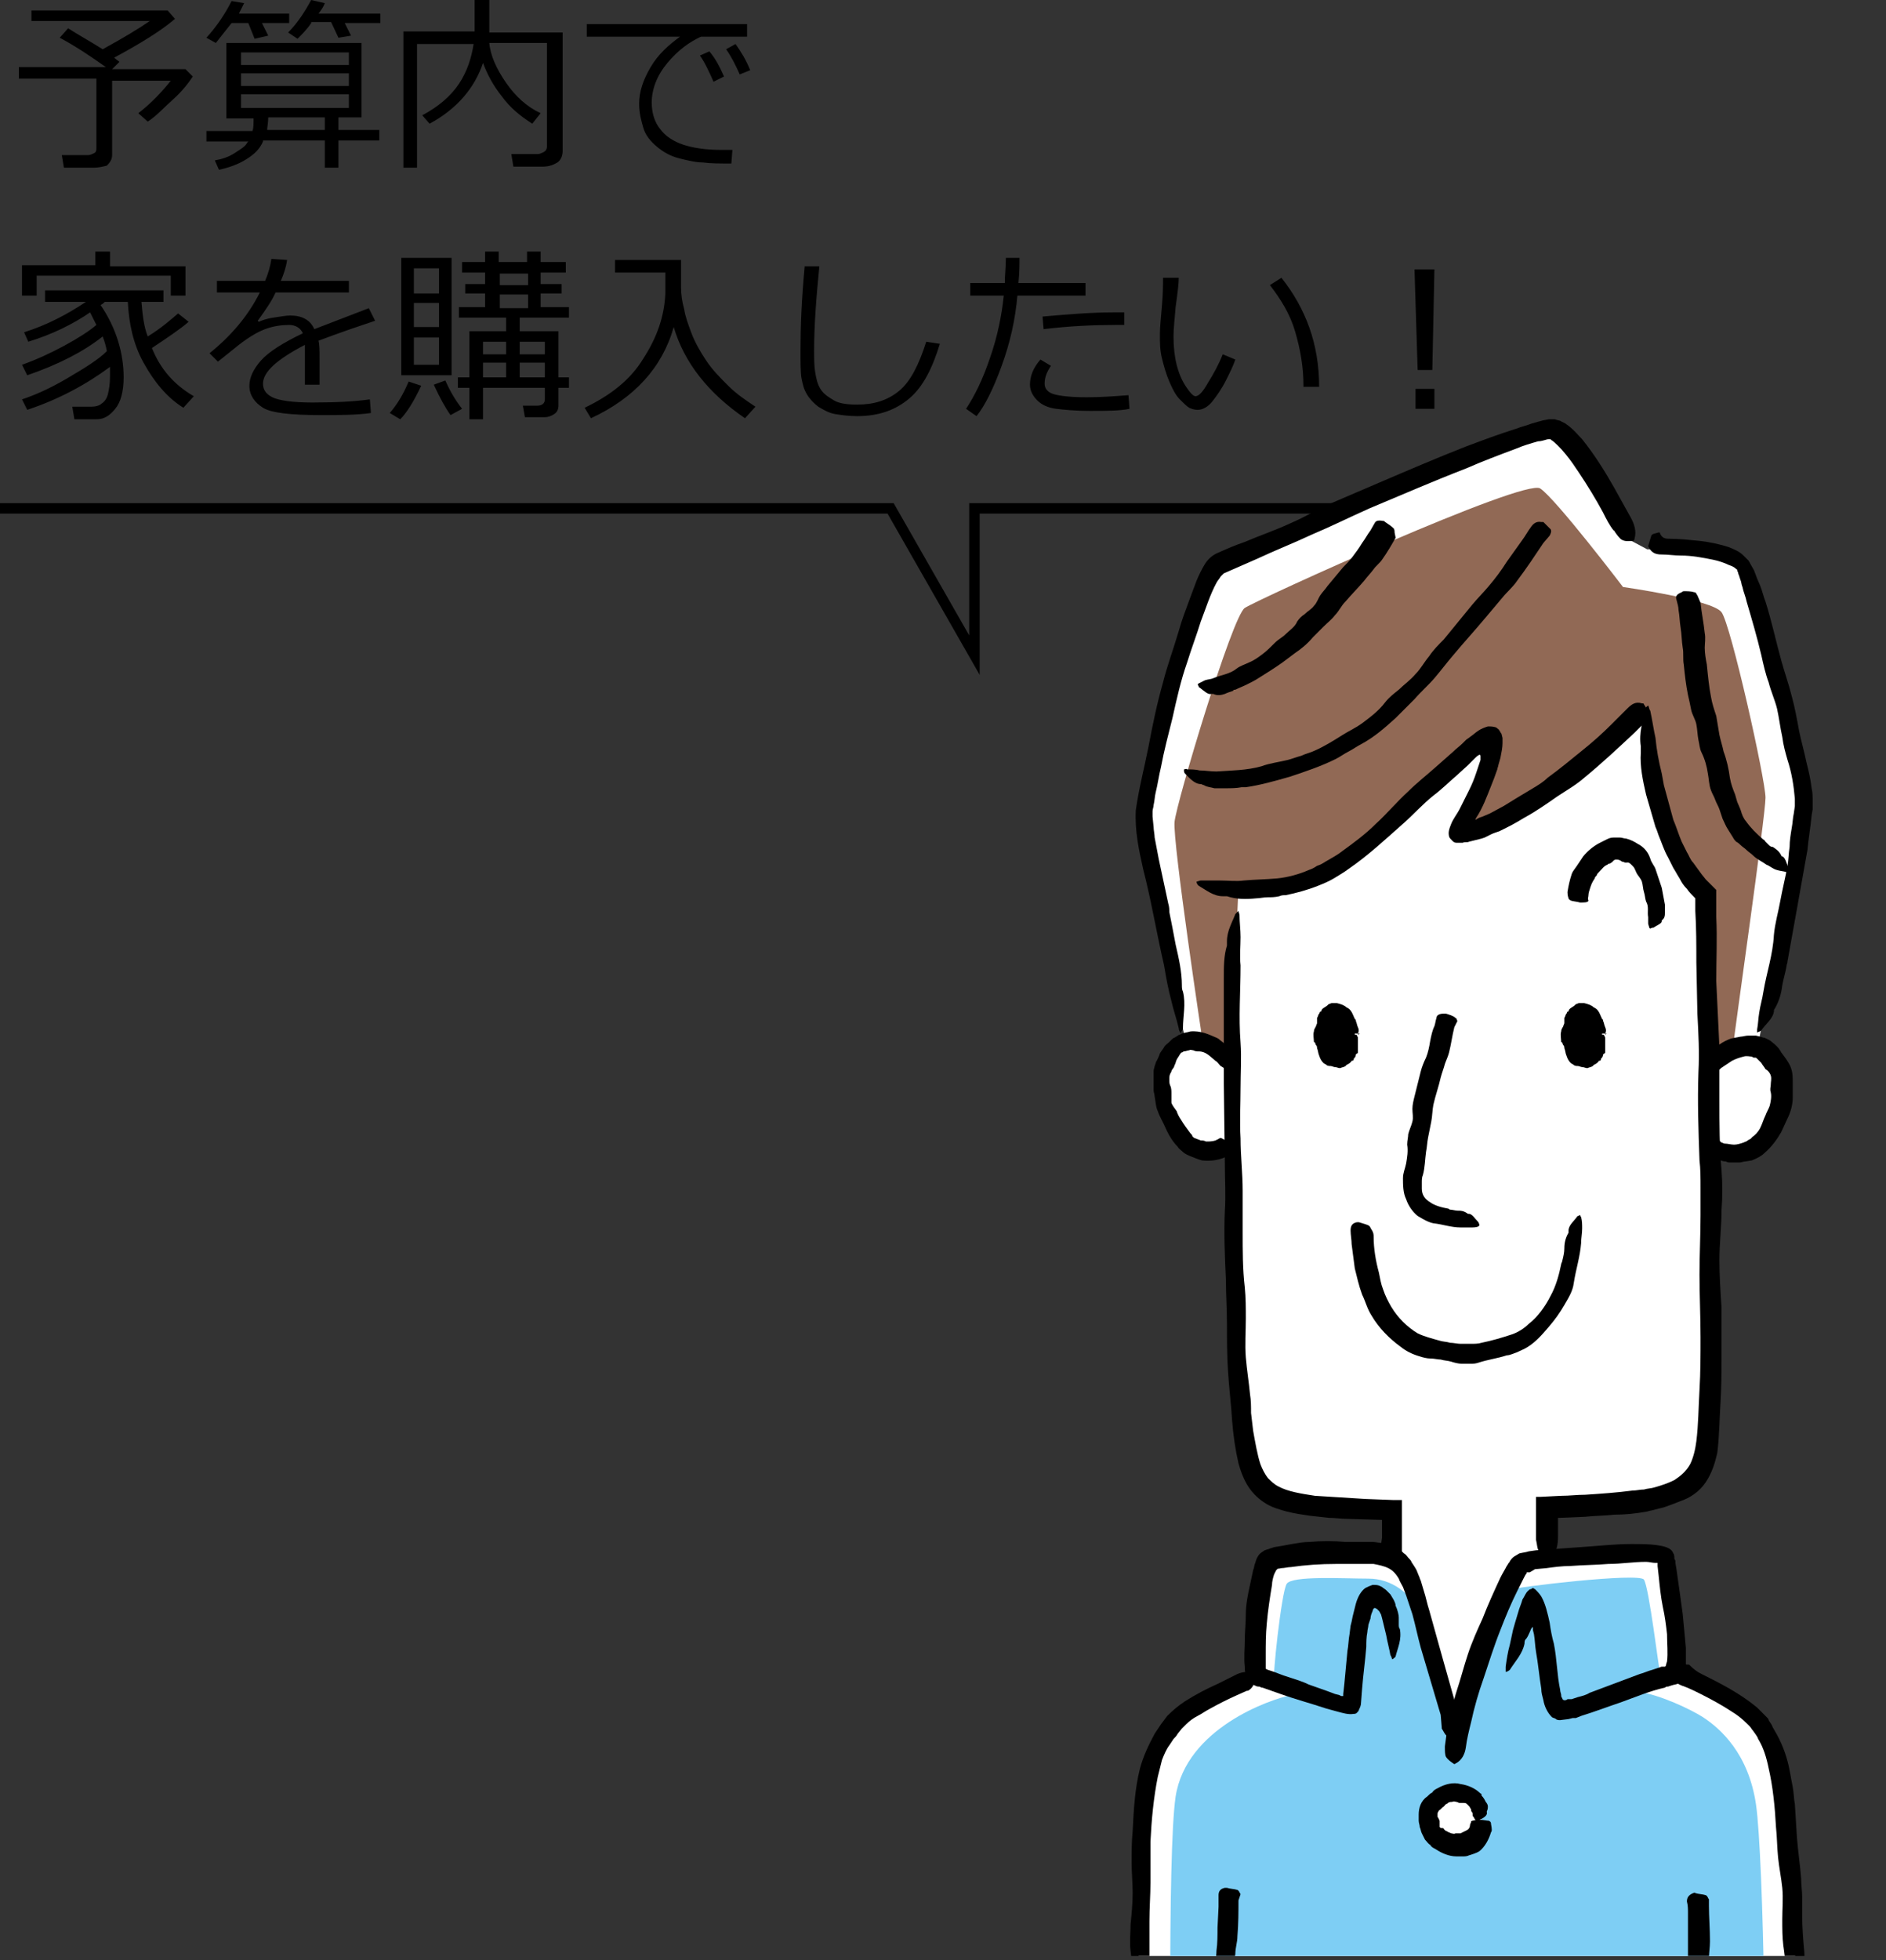 <svg version="1.1" id="レイヤー_1" xmlns="http://www.w3.org/2000/svg" xmlns:xlink="http://www.w3.org/1999/xlink" x="0" y="0" viewBox="0 0 180 187" xml:space="preserve"><rect x="0" y="0" width="180" height="187" fill="#333333" stroke="none"/><style>.st2{fill:#fff}.st4{fill:#7ecef4}</style><path d="M8.9 16H6.1l-.2-1.2h2.5c.2 0 .4-.1.6-.2s.2-.3.2-.5V7.5H1.8V6.4h8.3c-1.4-1-2.9-2-4.4-2.8l.8-.9c1.1.7 2.2 1.3 3.3 2 2-1.1 3.5-2 4.5-2.7H3V1h13l.7.8c-1.4 1.2-3.4 2.4-5.8 3.7.2.2.4.3.5.4l-.7.7h7l.7.7c-.4.6-1 1.4-1.9 2.2s-1.6 1.6-2.4 2.1l-.9-.8c1.3-1 2.3-2.1 3.1-3.1h-5.6v7.1c0 .4-.2.7-.5 1-.4.1-.8.2-1.3.2zM22.1 2.2c-.7.9-1.2 1.5-1.5 1.9l-.9-.5c1-1.1 1.8-2.3 2.4-3.5l1.2.2-.5 1h4.8v.9H25l.6 1.2-1.3.3-.6-1.5h-1.6zm3 11.3c-.3.7-.8 1.2-1.6 1.7s-1.7.8-2.6 1l-.4-.9c.6-.1 1.3-.3 1.9-.7s1-.6 1.2-1l.1-.1h-4v-1h4.4c.1-.3.1-.7.1-1.2h-2.6V4.1h12.9v7.1h-2.2v1.2h3.9v1h-3.9V16H31v-2.6h-5.9zM23 6.2h10.3V5H23v1.2zm0 2h10.3V7H23v1.2zm10.2.8H23v1.3h10.3V9zm-7.6 2.2c0 .5-.1.9-.1 1.2H31v-1.2h-5.4zm4.1-9c-.4.6-.9 1.1-1.3 1.5l-.9-.6c.9-.9 1.6-2 2.2-3.1l1.3.3c-.1.3-.3.6-.6 1h5.9v.9h-3.4l.6 1.2-1.2.2-.7-1.5h-1.9zM51.7 15.9H49l-.2-1.2h2.5c.2 0 .4-.1.6-.2.2-.1.3-.3.3-.5V4.1h-5.5c.1 1.2.7 2.5 1.6 3.8s2 2.3 3.3 2.9l-.8 1c-1.1-.7-2.1-1.5-2.9-2.6-.8-1-1.4-2.1-1.8-3.2-.8 2.4-2.5 4.4-5.1 5.8l-.7-.8c1.5-.8 2.7-1.8 3.5-3s1.2-2.5 1.4-3.8h-5.4V16h-1.3V3h6.8V0h1.4v3.1h7v11.3c0 .5-.2.9-.5 1.1-.5.3-.9.4-1.5.4zM71.3 3.5h-4.4c-1.1.5-2.2 1.3-3.2 2.5s-1.5 2.5-1.5 3.8c0 1 .3 1.9.8 2.5.5.7 1.3 1.2 2.2 1.5s2.1.5 3.6.5h1.1l-.1 1.3c-1.1 0-2 0-2.7-.1-.7 0-1.5-.2-2.3-.4-.8-.2-1.5-.6-2.1-1.1s-1.1-1.1-1.3-1.8-.4-1.4-.4-2.3c0-1.2.4-2.3 1.1-3.5s1.7-2.1 2.8-2.9H56V2.3h15.3v1.2zm-2.2 3.8l-1 .5c-.4-.9-.8-1.8-1.3-2.5l.9-.4c.6.7 1 1.5 1.4 2.4zm2.5-.6l-1 .4c-.4-.9-.8-1.7-1.3-2.4l.9-.5c.5.7 1 1.5 1.4 2.5zM2.6 39.1l-.5-1c1.2-.4 2.6-1 4.3-2s3-1.8 3.8-2.6c-.1-.5-.2-.9-.4-1.4-1.9 1.5-4.3 2.7-7.2 3.7l-.5-1c1.4-.5 2.7-1.1 4-1.8s2.4-1.4 3.1-2l-.6-1.2C7 30.9 5 31.9 2.7 32.6l-.4-.9c2.2-.7 4.1-1.7 5.9-2.9H4.3v-1.1h11.3v1.1h-2.1c.1 1.1.2 2.3.6 3.3 1.3-.8 2.2-1.6 2.9-2.2l1 .8c-.8.7-2 1.5-3.5 2.5.8 2 2.1 3.5 4 4.6l-1 1.1c-1.6-1-2.8-2.5-3.8-4.3s-1.4-3.8-1.5-5.8H10c-.1.1-.2.2-.4.3 1.5 2.2 2.2 4.6 2.2 6.9 0 1.4-.3 2.4-.8 3s-1 1-1.8 1H7.1l-.2-1.2h1.8c.4 0 .8-.1 1-.3.3-.2.5-.5.6-.9s.2-1 .2-1.7v-.1-.8c-2.3 1.7-4.9 3.1-7.9 4.1zm13.7-11v-1.8H3.5v1.9H2.1v-2.9h7V24h1.4v1.4h7.2v2.8h-1.4zM30.4 36.7h-1.3v-2.9-.9c-2.7 1.4-4 2.6-4 3.7 0 .6.3 1 .9 1.3.6.3 1.9.5 3.8.5 2.3 0 4.1-.1 5.5-.3l.1 1.3c-1.4.2-3 .2-4.8.2-2.8 0-4.7-.2-5.5-.7s-1.3-1.2-1.3-2.1c0-.8.4-1.6 1.1-2.4s2.1-1.7 4-2.6c-.2-.5-.7-.8-1.3-.8-.7 0-1.5.1-2.3.4-.8.3-1.8.9-3 1.9l-1.5 1.2-.8-.8c2.1-1.7 3.7-3.6 4.8-5.8h-4.1v-1.1h4.6c.3-.7.5-1.4.6-2.1l1.5.1c-.1.7-.3 1.3-.6 2h6.5v1.1h-7c-.3.7-.9 1.6-1.7 2.7l.1.1c.2-.1.7-.3 1.4-.4s1.2-.2 1.6-.2c1.1 0 1.9.4 2.3 1.3l5.2-2 .6 1.2c-1.2.4-3 1-5.4 1.9.1.4.1 1 .1 1.7v2.5zM38.2 40l-1-.6c.7-.8 1.3-1.8 1.8-3l1.2.4c-.7 1.5-1.4 2.6-2 3.2zm.1-4.2V24.6h4.8v11.2h-4.8zm3.6-10.2h-2.4V28h2.4v-2.4zm-2.4 5.6h2.4v-2.3h-2.4v2.3zm2.4 1h-2.4v2.6h2.4v-2.6zm1.1 7.4c-.5-.7-1-1.6-1.6-2.9l1.1-.4c.4.9.9 1.8 1.6 2.7l-1.1.6zm.7-2.6v-1h1.1v-4.4h3.5v-1.3h-4.5v-1h2.5V28h-1.9v-.9h1.9V26h-2.2v-1h2.2v-1h1.3v1h2.7v-1h1.3v1H54v1h-2.4v1.1h2v.9h-2v1.3h2.7v1h-4.7v1.3h3.7V36h1v1h-1v1.7c0 .3-.1.6-.4.8s-.6.3-.9.3h-1.9l-.2-1.1h1.4c.4 0 .7-.2.7-.6V37h-5.9v3h-1.3v-3h-1.1zm2.4-3.2h2.2v-1.2h-2.2v1.2zm0 2.2h2.2v-1.4h-2.2V36zm1.6-8.8h2.7v-1.1h-2.7v1.1zm0 2.2h2.7v-1.3h-2.7v1.3zm1.9 4.4H52v-1.2h-2.4v1.2zm0 2.2H52v-1.4h-2.4V36zM56.4 39.9l-.6-1c2.5-1.2 4.4-2.7 5.6-4.7 1.3-2 2-4 2.1-6.2v-2h-4.8v-1.2H65v2.6c0 .7.1 1.4.3 2.1.1.7.4 1.5.7 2.3s.8 1.7 1.4 2.6 1.3 1.6 2.1 2.4c.8.8 1.7 1.4 2.6 2l-1 1.1c-3.5-2.4-5.8-5.3-6.8-8.7-1.1 3.9-3.8 6.8-7.9 8.7zM89.7 32.8c-.7 2.3-1.6 4.1-2.9 5.2s-2.9 1.7-5 1.7c-.8 0-1.5-.1-2.1-.2s-1.1-.4-1.6-.7c-.4-.3-.8-.7-1.1-1.2-.3-.5-.4-1-.5-1.5s-.1-1.5-.1-2.7c0-2.2.1-4.8.4-8h1.4c-.3 3-.5 5.7-.5 8 0 .8 0 1.5.1 2.1s.2 1.1.5 1.6.8.8 1.3 1.1 1.3.4 2.2.4c1.6 0 2.9-.4 4-1.3s1.9-2.5 2.6-4.7l1.3.2zM97.3 24.6c0 .7 0 1.4-.1 2.4h6.4v1.2h-6.5c-.2 2.3-.7 4.5-1.5 6.7s-1.6 3.8-2.4 4.8l-1-.7c.8-1.2 1.6-2.8 2.3-4.9.7-2 1.1-4 1.3-5.9h-3.2V27h3.3c0-.8.1-1.5.1-2.4h1.3zM107.8 39c-.9.2-2.2.2-3.8.2-1.3 0-2.4-.1-3.2-.2s-1.4-.4-1.8-.8-.7-.9-.7-1.5c0-.8.3-1.6 1-2.4l1 .6c-.4.6-.6 1.1-.6 1.7 0 .4.2.7.6.9s1.5.4 3.4.4c1.4 0 2.7-.1 4-.2l.1 1.3zm-.5-9.2V31h-.8c-2.1 0-4.4.1-6.9.4l-.1-1.2c2.3-.2 4.6-.4 6.8-.4h1zM117.9 34.3c-.2.6-.5 1.2-.9 2s-.9 1.5-1.3 2-.9.8-1.4.8c-.3 0-.6-.1-.8-.2s-.5-.4-.9-.8-.7-1-1-1.7-.5-1.4-.7-2.2-.2-1.5-.2-2.3c0-.7.1-1.6.2-2.8.1-1.1.1-2.1.1-2.6h1.5c0 .5-.1 1.4-.3 2.8-.1 1.2-.2 2.1-.2 2.8 0 1 .1 1.9.3 2.7s.5 1.5.9 2.1.7.9.9.9c.3 0 .7-.4 1.2-1.3.5-.8 1-1.7 1.4-2.7l1.2.5zm8 2.6h-1.5v-.2c0-1.7-.3-3.4-.8-5.1s-1.4-3.1-2.4-4.4l1.1-.7c2.3 2.9 3.6 6.3 3.6 10.4zM136.9 25.7l-.2 9.6h-1.4l-.3-9.6h1.9zm0 13.3h-1.8v-1.9h1.8V39z"/><path fill="none" stroke="#000" stroke-miterlimit="10" d="M0 48.5h85l8 14v-14h52"/><g><defs><path id="SVGID_8_" d="M100.2 37.3h79.6v149.3h-79.6z"/></defs><clipPath id="SVGID_1_"><use xlink:href="#SVGID_8_" overflow="visible"/></clipPath><g clip-path="url(#SVGID_1_)"><path class="st2" d="M133 163.6v-19.7c-3-.1-5.6-.2-7.1-.2-5.2-.2-6.7-1.5-7.4-7-.5-3.4-.6-14.9-.6-26l-.5-1.9s-1.1 1.4-3.5.7-4.6-6.8-1.4-9.4l.5-1.5s-4-17.1-4.1-20.5c-.1-2.2 4.9-23.1 7.5-24.1 3.4-1.4 29-12.8 31.5-13.1 2.5-.3 7.8 10.7 7.8 10.7l1.5.8s7.4-.1 9 1.8c1.5 1.9 5.9 19.3 5.8 22.7-.1 3.4-2.7 15.5-4 21.7l-.2 1c.3.1.6.2.9.4 3.2 2.5.5 8.6-1.9 9.4-2.4.7-3.5-.7-3.5-.7l-.2 2.2c0 9.5-.1 18.3-.2 21.5-.2 6.4.2 9.1-5 10.5-1.8.5-5.7.8-10.2.9v18.6l-14.7 1.2z"/><path class="st2" d="M170.6 214.6s1.7-22.2.1-40.7c-.4-5.1-1.2-7.3-2.9-9.4-1.1-1.4-5-3.5-8.1-4.8v-.3c.4-2.3-.5-9.9-.8-10.7-.3-.9-12.4-.1-13.8.3-1.4.4-5.2 12.6-5.7 14.9l-.4 1c-.9-3-3.7-12.6-4.4-13.9-1-2-1.9-2.6-4.3-2.6s-8.5-.1-9.2.5c-.6.5-1.8 8.1-1.3 10.5l-.1.3c-2.5 1-6.6 2.9-7.7 4.3-1.7 2.1-2.6 4.2-2.9 9.4-.9 15.5-.3 41.2-.3 41.2h61.8z"/><path d="M155.1 69.3s-11.3 10.2-15 10c-1.9-.1 3.8-8.5 1.8-8.8-2-.3-12 12.1-16.7 13.3-4.8 1.3-7 .8-7 .8l-.7 16.1-2.7-1.2s-2.9-19.2-2.7-21.1c.2-1.9 5.5-19.6 6.7-20.4 1.2-.8 26.7-12.4 28.2-11.4s7.9 9.4 7.9 9.4 8.5 1.2 9.4 2.4c.9 1.2 4.2 16 4.2 17.7s-3 22.6-3.1 23.8c-.1 1.2-2.2 1-2.2 1l-.7-15.7s-6-6.3-5.5-15.9c0 .1 0-1.8-1.9 0z" fill="#916955"/><path class="st4" d="M112 214.8c-.3-12.6-.6-37.9.2-43.4 1-6.5 9-9.3 11.1-9.7.2 0-1.5-.7-1.7-1.1-.2-.4.7-8.7 1.2-9.5.5-.8 5.4-.5 7.8-.5 2.3 0 4 1.5 4.8 3 .8 1.6 3.4 10.3 3.4 10.3s4.4-11.9 5.1-12.2c.7-.3 12.6-1.7 13-1 .5.8 1.4 8.5 1.6 9.3.1.3-2.7 1.3-2.1 1.4 2.1.3 5 1.7 6.1 2.4 1.7 1.1 4.4 3.5 5.1 8.4.7 4.9 1.2 29.7.5 41.2l-56.1 1.4z"/><path class="st4" d="M164.9 210c-.5-1.4-1.8-2.4-3.5-2.1-.2 0-.4.1-.6.1-.5-1.7-2.6-2.9-4.5-2-1.6.8-3.2 1.5-4.8 2.3-.6-1-1.8-1.7-3.2-1.4-2 .4-3.9.9-5.7 1.6-.6-.8-1.6-1.2-2.9-.9-2.1.6-4.1 1.3-6.1 2-.6-1.6-2.9-2.4-4.6-1.8-.9.3-1.9.7-2.8 1.1-.7-1.5-2.6-2.4-4.3-1.5-2.7 1.5-5.5 2.5-8.3 3.7-3.8 1.6-1 7.4 2.8 5.7.4-.2.9-.4 1.3-.5.8 1.4 2.7 2.2 4.3 1.5 1.1-.4 2.2-.9 3.3-1.4.7 1.1 1.9 1.8 3.3 1.4 2-.5 3.9-1.1 5.9-1.8.7 1.7 2.9 2.7 5 1.3.4-.3.7-.5 1.1-.7 0 2.4 3 3.9 5.3 2.3 1.4-1 2.9-1.8 4.4-2.7.9.7 2.2 1.1 3.4.6 1.3-.5 2.6-1 4-1.4.3 1.6 1.6 2.9 3.5 2.4 1.5-.4 3-.8 4.5-1.3 3.8-1.3 2.8-7.2-.8-6.5z"/><path d="M163 100.5c.6-.5 1.2-1 1.9-1.3.4-.2.8-.2 1.2-.3.2 0 .5-.1.7-.1h.8l.4.1c.1 0 .2.1.4.1.2.1.5.2.7.4.4.3.7.6.9 1 .3.4.7.9.9 1.4.2.5.2 1 .2 1.5v1.4c0 .7-.2 1.4-.5 2-.2.4-.4.9-.6 1.3-.4.7-.9 1.4-1.6 2-.3.3-.7.5-1.2.7l-.6.1c-.2 0-.4.1-.6.1h-.8c-.2 0-.3 0-.5-.1-.4 0-.8-.2-1-.6 0-.1-.1-.1-.1-.1-.2-.1-.2-.3-.3-.5v-.7c0-.1.1-.2.2-.3h.1c.1.1.3.1.4.2.1 0 .2.1.3.2.1 0 .2.1.3.1.3 0 .6.1.9.1.3 0 .6-.1.9-.2.2-.1.3-.1.4-.2.1-.1.3-.1.4-.3.3-.2.6-.5.8-.9.2-.4.3-.8.5-1.2.1-.3.3-.6.4-.9.1-.4.2-.9.1-1.3-.1-.3 0-.5 0-.7 0-.3.1-.6 0-.9-.1-.3-.3-.5-.5-.6-.1-.2-.3-.4-.4-.6l-.2-.2-.2-.2c-.1-.1-.1-.1-.2-.1s-.2 0-.3-.1c-.2 0-.5-.1-.8 0-.4.1-.7.2-1.1.4l-.9.6c-.2.1-.3.3-.5.4-.1.1-.3.1-.7-.1l-.1-.1c-.2-.3-.5-.5-.6-.8-.1-.2 0-.3 0-.4l.5-.3zM117.3 110.2c-.8.5-1.8.6-2.6.5-.4-.1-.8-.3-1.1-.4-.2-.1-.5-.2-.7-.4-.2-.2-.4-.3-.5-.5-.6-.6-1-1.4-1.3-2.1l-.3-.6c-.1-.2-.2-.4-.3-.7-.2-.4-.2-.9-.3-1.4 0-.2-.1-.4-.1-.6v-.7-1.1c0-.2.1-.4.1-.5.1-.2.1-.4.2-.5.1-.2.2-.4.3-.7.1-.2.3-.4.4-.6.1-.2.3-.3.5-.5l.2-.2c.1-.1.2-.2.3-.2.1-.1.2-.1.3-.2.1-.1.3-.1.4-.2.3-.1.5-.1.8-.2 1-.1 1.8.3 2.5.6.1 0 .1.1.2.1.2.2.4.3.6.5.3.2.5.4.5.9 0 .1 0 .1.1.1.2.2 0 .7-.1 1.1 0 .1-.1.2-.2.3h-.2c-.2-.1-.3-.2-.5-.3-.2-.2-.3-.4-.5-.5-.5-.4-.9-.9-1.6-.9-.2 0-.3 0-.5-.1-.1 0-.3-.1-.4 0-.2 0-.3.1-.5.1-.1 0-.1.1-.2.1s-.1.1-.2.2c-.1.2-.2.3-.3.5-.1.2-.1.4-.2.5 0 .1-.1.3-.2.4-.1.1-.1.3-.2.4-.1.2-.1.4-.1.6 0 .2 0 .4.1.6.1.2.1.5.1.7v.9c.1.3.3.5.5.8.1.3.2.5.4.8.3.5.6.9.9 1.3.1.1.2.2.2.3l.1.1s.1.1.2.1c.2.1.3.1.5.2.2 0 .3 0 .5.1.3 0 .6 0 .9-.1.1 0 .1-.1.2-.1s.1-.1.2-.1c.1-.1.2 0 .6.2l.1.1c.2.2.5.5.6.8.1.2 0 .3-.1.4.1 0-.1.1-.3.1zM156 69.9c-1.6 1.5-3.1 2.9-4.8 4.3-.8.7-1.7 1.2-2.6 1.8-1 .7-2 1.4-3.1 2-.5.3-1 .6-1.6.9l-.8.4c-.3.1-.6.2-.8.3l-.4.2-.2.1-.3.1-1.2.3c-.2.1-.4 0-.6.1h-.6c-.2 0-.3-.1-.4-.2-.1-.1-.3-.3-.3-.4-.1-.4 0-.7.2-1.2s.6-1 .8-1.4l.9-1.8c.3-.6.5-1.1.7-1.7l.3-.9.1-.3v-.1-.2c0-.1 0-.2-.1-.2-.2.1-.3.2-.4.3l-.2.2-.5.5-1.1 1c-.7.6-1.4 1.3-2.2 1.9-1 .8-1.9 1.8-2.8 2.6-1.7 1.5-3.4 3.1-5.3 4.4-.4.3-.9.6-1.4.9-.5.3-1 .5-1.5.7-1 .4-2.1.7-3.1.9-.2 0-.4 0-.6.1-.4.1-.8.1-1.1.1-.4 0-.8.1-1.1.1-1 .1-1.9.1-2.8-.2h-.4c-.9 0-1.6-.6-2.3-1-.1-.1-.2-.2-.2-.4.1 0 .3-.1.4-.1h1.8c.8 0 1.6.1 2.3 0 1.1-.1 2.1-.1 3.2-.2 1-.1 2.1-.4 3-.8.3-.1.5-.2.8-.4.3-.1.5-.2.8-.4.5-.3 1.1-.6 1.6-1 1.1-.8 2.2-1.6 3.2-2.6 1.1-1 2-2.1 3.1-3.1.8-.8 1.7-1.5 2.6-2.3l1.7-1.5c.3-.3.6-.5.9-.8l.1-.1.2-.2c.1-.1.3-.2.4-.3.3-.2.5-.4.8-.6.3-.2.6-.3.9-.4.3 0 .5 0 .8.1.1.1.3.2.3.3.1.1.1.2.2.3l.1.4v.5c0 .4-.1.9-.2 1.4l-.2.7c0 .1-.1.3-.1.4-.2.6-.4 1.1-.6 1.6-.4 1-.8 2.1-1.4 3l-.1.2s.1 0 .2-.1l.2-.1.3-.1.7-.3 1.3-.7 1.3-.8 1.5-.9c.5-.3 1-.6 1.4-1 1.1-.8 2.2-1.7 3.3-2.6 1-.8 1.9-1.6 2.8-2.5l1.5-1.5c.4-.4.8-.7 1.4-.5.1 0 .2 0 .2.1.2.3.4.6.4 1 0 .2-.2.5-.3.7l-.1.1-.9.9z"/><path d="M153 48.9c-.7-1.3-1.5-2.6-2.3-3.8-.4-.6-.8-1.2-1.3-1.8-.4-.5-1-1.1-1.3-1.3 0 0-.1 0-.1-.1h-.2c-.2 0-.6.2-1 .2-.7.2-1.4.4-2.1.7-1.6.6-3.2 1.2-4.8 1.9-3.1 1.2-6.1 2.5-9.2 3.8-1.8.8-3.6 1.7-5.5 2.5-1.7.8-3.5 1.5-5.2 2.3l-3.2 1.4-.3.3c-.1.2-.3.4-.4.6-.6 1.1-1 2.4-1.5 3.7-.4 1.3-.9 2.6-1.3 3.9-.6 1.7-1 3.5-1.4 5.3-.4 1.6-.8 3.1-1.1 4.7-.2.8-.3 1.6-.5 2.4-.1.4-.1.8-.2 1.2 0 .2-.1.4-.1.6v.5l.1 1c0 .3.1.7.1 1l.4 2.1.9 4.2c.1.3.1.6.1.8.2 1 .4 2 .6 3.1.3 1.3.6 2.6.6 3.9 0 .2 0 .4.1.6.3 1.2 0 2.3 0 3.5 0 .2-.2.3-.2.5-.1-.2-.2-.3-.2-.5-.2-.9-.5-1.7-.7-2.6-.3-1.1-.5-2.2-.7-3.4-.7-3-1.2-6.1-2-9.2-.4-1.8-.8-3.6-.7-5.6.3-2.1.8-4 1.2-6 .4-2.1.8-4.1 1.4-6.2.4-1.6 1-3.2 1.5-4.9.3-1.1.7-2.1 1.1-3.2.2-.5.4-1.1.6-1.6.2-.5.5-1.1.8-1.6.2-.3.5-.7 1.1-1 .9-.4 1.8-.8 2.7-1.1 1.4-.6 2.9-1.1 4.4-1.8 1.4-.6 2.7-1.4 4.1-2l4.2-1.8c2.8-1.2 5.6-2.4 8.4-3.5 1.6-.6 3.2-1.2 4.8-1.7.5-.2 1-.3 1.5-.5l.7-.2c.1 0 .3-.1.4-.1l.5-.1h.6c.2.1.5.1.6.2l.2.1.2.1c.1.1.3.2.4.3.5.4.8.8 1.2 1.2 1.2 1.5 2.2 3.1 3.1 4.7l1.5 2.7c.4.7.6 1.4.4 2.1 0 .1-.1.2-.1.2-.4 0-.7.1-1.1-.1-.2-.1-.5-.5-.7-.8 0 0 0-.1-.1-.1-.4-.5-.7-1.1-1-1.7zM159.4 51.4c.9 0 1.8.1 2.8.2.9.1 1.9.3 2.8.6.5.2 1 .4 1.4.8l.3.3.2.2c0 .1.1.1.1.2.1.2.3.5.4.7l.3.8.3.7c.2.5.3 1 .5 1.5.6 1.9 1 3.8 1.5 5.6.3 1.1.7 2.2 1 3.4.3 1.1.5 2.2.7 3.3.2 1 .5 2 .7 3 .2.8.4 1.6.5 2.5.1.4.1.8.1 1.3v.7l-.1.6c-.1 1.1-.3 2.2-.4 3.3l-.5 2.8-.5 2.8-.9 5c0 .2-.1.3-.1.5-.1.6-.3 1.2-.4 1.8-.1.8-.3 1.5-.7 2.2-.1.1-.1.2-.1.3-.1.7-.8 1.2-1.2 1.8-.1.1-.2.1-.4.2v-.3c.1-.5.1-1 .2-1.6.1-.7.3-1.3.4-2 .3-1.8.9-3.5 1-5.4.1-1.1.4-2.1.6-3.2.2-1.1.5-2.3.7-3.4.1-.6.1-1.2.2-1.8 0-.6.1-1.2.2-1.8.1-.5.1-1 .2-1.4l.1-.7v-.7c-.1-1.2-.3-2.5-.7-3.7-.2-.7-.4-1.4-.5-2.2-.2-.9-.3-1.8-.5-2.7-.2-.8-.6-1.7-.8-2.5-.3-.8-.5-1.7-.7-2.6-.4-1.7-.9-3.4-1.4-5.1-.1-.5-.3-.9-.4-1.4-.1-.2-.1-.5-.2-.7l-.1-.3c0-.1-.1-.2-.1-.3 0-.1-.1-.2-.1-.3 0-.1-.1-.1-.2-.2s-.3-.2-.6-.3c-.4-.2-1-.4-1.5-.5-1-.2-2-.4-3.1-.4-.6 0-1.2-.1-1.8-.1-.5 0-.9-.1-1.2-.6 0-.1-.1-.1-.1-.2.1-.3.2-.7.3-1 .1-.2.4-.2.7-.3h.1c.2.6.6.6 1 .6zM138.8 98c-.2.8-.3 1.6-.5 2.4-.1.4-.3.8-.4 1.1-.1.4-.3.9-.4 1.3-.2.9-.5 1.7-.7 2.6-.1.5-.1 1.1-.2 1.6l-.3 1.5c-.1.5-.1.9-.2 1.4-.1.7-.1 1.5-.3 2.2-.1.2-.1.5-.1.7v.6c0 .6.3 1 .8 1.3.4.3 1.1.5 1.7.6.1 0 .1.1.2.1.2 0 .5.1.7.1.3 0 .6 0 1 .3h.1c.3 0 .6.5.9.8 0 0 .1.2.1.3l-.1.1c-.2.1-.5.1-.7.1h-1c-.9 0-1.7-.3-2.6-.4-.5-.1-1-.4-1.5-.7-.5-.4-.9-1-1.1-1.6-.3-.6-.3-1.4-.3-2 0-.5.2-.9.3-1.4.1-.6.2-1.2.1-1.8 0-.4.1-.7.1-1 .1-.4.3-.8.4-1.2.1-.4 0-.8 0-1.2 0-.4.1-.8.2-1.2l.6-2.4c.1-.4.3-.9.5-1.3.2-.5.3-1 .4-1.6.1-.5.2-1 .4-1.4.1-.3.1-.5.2-.8 0-.2.2-.4.7-.4h.2c.3.1.7.2.9.4.2.1.1.2.2.3l-.3.6zM129.3 98.6c0 1.4-.7 2.6-1.6 2.6-.9 0-1.6-1.1-1.6-2.6 0-1.4.7-2.6 1.6-2.6.9.1 1.6 1.2 1.6 2.6z"/><path d="M129.4 98.6c-.1 0-.3 0-.4-.1-.2 0-.2-.1-.2-.1l.1-.1V98s-.1 0 0 0c.1-.2 0-.3 0-.5 0-.1-.1-.2-.2-.3V97c-.2-.1-.2-.3-.4-.5l-.1-.1s-.1-.1-.2 0c0 0-.1 0-.1-.1-.1-.1-.2-.1-.3 0-.1.1-.1.1-.2 0 0 0 0 .1-.1.1s-.2.1-.2.2-.1.2-.2.3c0 .1-.1.2-.1.3v.3s0 .1-.1.1c0 0-.1.1 0 .2 0 .1 0 .1-.1.2.1.1-.1.2-.1.3 0 .1-.1.1-.1.2v.2s0 .1-.1.1-.1.1 0 .1 0 .1.1.1l.1.1c0 .1.1.3.1.4l.1.1V99.9c.1.1.1.1 0 .3v.2c.1 0 .1.1.1.2s.1.1.2.2c.2.1.3.1.5.2h.2s.1 0 .1-.1h.1c.1 0 .2 0 .2-.1s.1-.2.2-.3c0-.1.1-.1.1-.2 0-.2.2-.3.2-.4 0-.1.1-.2.1-.4 0-.1-.1-.1-.1-.2s0-.1-.1-.2v-.2s.1-.1.3-.1c.1 0 .2-.1.3-.1.4 0 .4 0 .4.1.1.1.1.2.1.3v1.3s0 .1-.1.1l-.1.1c0 .2-.1.3-.2.4 0 .1 0 .2-.2.2-.1.2-.3.3-.5.4-.1.2-.4.2-.6.3-.2 0-.3-.1-.5-.1-.1 0-.3-.1-.4-.1-.1 0-.3 0-.4-.1-.1-.1-.2-.1-.3-.2-.2-.2-.3-.4-.4-.7-.1-.2-.1-.5-.2-.7 0-.1 0-.2-.1-.3-.1-.1 0-.2-.2-.3 0-.3-.1-.7 0-1 0-.2.1-.3.2-.5 0-.1.1-.2.1-.3v-.5c.1-.1.1-.3.2-.4.1-.1 0-.2.2-.2 0-.3.4-.4.6-.6l.1-.1c.1 0 .2-.1.3-.1h.5c.4.1.7.2.9.4.5.2.6.7.8 1.1l.1.1v.1c.1.2.1.4.2.6.1.2.1.4 0 .6v.1c.3-.1.2-.1-.2-.1zM152.9 98.6c0 1.4-.7 2.6-1.6 2.6-.9 0-1.6-1.1-1.6-2.6 0-1.4.7-2.6 1.6-2.6.9.1 1.6 1.2 1.6 2.6z"/><path d="M153 98.6c-.1 0-.3 0-.4-.1-.2 0-.2-.1-.2-.1l.1-.1V98s-.1 0 0 0c.1-.2 0-.3 0-.5 0-.1-.1-.2-.2-.3V97c-.2-.1-.2-.3-.4-.5l-.1-.1s-.1-.1-.2 0c0 0-.1 0-.1-.1-.1-.1-.2-.1-.3 0-.1.1-.1.1-.2 0 0 0 0 .1-.1.1s-.2.1-.2.2-.2.2-.2.3c0 .1-.1.2-.1.3v.3s0 .1-.1.1c0 0-.1.1 0 .2 0 .1 0 .1-.1.2.1.1-.1.2-.1.3 0 .1-.1.1-.1.2v.2s0 .1-.1.1-.1.1 0 .1 0 .1.1.1l.1.1c0 .1.1.3.1.4l.1.1V99.9c.1.1.1.1 0 .3v.2c.1 0 .1.1.1.2s.1.1.2.2c.2.1.3.1.5.2h.2s.1 0 .1-.1h.1c.1 0 .2 0 .2-.1s.1-.2.2-.3c0-.1.1-.1.1-.2 0-.2.2-.3.2-.4 0-.1.1-.2.1-.4 0-.1-.1-.1-.1-.2s0-.1-.1-.2v-.2s.1-.1.3-.1c.1 0 .2-.1.3-.1.4 0 .4 0 .4.1.1.1.1.2.1.3v1.3s0 .1-.1.1l-.1.1c0 .2-.1.3-.2.4 0 .1 0 .2-.2.2-.1.2-.3.3-.5.4-.1.2-.4.2-.6.3-.2 0-.3-.1-.5-.1-.1 0-.3-.1-.4-.1-.1 0-.3 0-.4-.1-.1-.1-.2-.1-.3-.2-.2-.2-.3-.4-.4-.7-.1-.2-.1-.5-.2-.7 0-.1 0-.2-.1-.3-.1-.1 0-.2-.2-.3 0-.3-.1-.7 0-1 0-.2.1-.3.2-.5 0-.1.1-.2.1-.3v-.5c.1-.1.1-.3.2-.4.1-.1 0-.2.2-.2 0-.3.4-.4.6-.6l.1-.1c.1 0 .2-.1.3-.1h.5c.4.1.7.2.9.4.5.2.6.7.8 1.1l.1.1v.1c.1.2.1.4.2.6.1.2.1.4 0 .6v.1c.2-.1.2-.1-.2-.1zM149.6 85.1c.1-.6.2-1.1.4-1.7.1-.3.3-.5.5-.8l.6-.9c.4-.5 1-1 1.6-1.3l.6-.3c.2-.1.4-.2.7-.2h.6c.2 0 .4.1.6.1.4.1.8.3 1.1.5.6.3 1 .8 1.2 1.4.1.4.4.7.5 1l.6 1.8c.1.5.2 1.1.3 1.6v.8c0 .2 0 .5-.3.7v.1c0 .2-.5.4-.8.6 0 0-.2 0-.3.1l-.1-.1c0-.1-.1-.3-.1-.4v-.6c-.1-.5.1-1-.2-1.5-.1-.3-.1-.6-.2-.9-.1-.3-.1-.7-.2-1-.1-.3-.4-.6-.5-.8-.1-.2-.2-.5-.3-.6-.2-.2-.4-.5-.7-.4-.2 0-.2-.1-.4-.1-.1-.1-.3-.2-.5-.2-.1 0-.2 0-.3.1l-.2.2c-.1 0-.1.1-.2.1s-.1 0-.2.1c-.3.1-.5.4-.8.7-.1.1-.2.2-.2.3-.1.1-.2.2-.2.3-.2.3-.3.5-.4.8-.1.3-.2.6-.2.8 0 .2-.1.3 0 .5 0 .1-.1.2-.6.2h-.2c-.3-.1-.7-.1-.9-.2-.2-.1-.2-.2-.2-.2-.1-.3-.1-.5-.1-.6zM131.1 118c0 1.1.2 2.3.5 3.4.1.5.2 1.1.4 1.6.2.6.5 1.2.8 1.7.3.5.7 1 1.1 1.4.4.4.9.8 1.4 1.1.6.3 1.4.5 2.1.7.3.1.7.1 1 .2.3 0 .7.1 1 .1h1c.3 0 .7 0 1-.1 1-.2 2-.5 2.9-.8.6-.2 1.2-.6 1.6-1 .9-.7 1.6-1.7 2.1-2.7.5-.9.8-2 1-3 0-.1.1-.2.1-.3.1-.4.2-.8.2-1.2 0-.5.1-1 .4-1.5v-.2c0-.5.5-.9.8-1.3 0-.1.2-.1.3-.2 0 .1.1.2.1.2.1.4.1.7.1 1.1 0 .5-.1.9-.1 1.4-.1 1.3-.5 2.5-.7 3.8-.1.8-.5 1.4-.9 2.1-.4.7-.9 1.4-1.5 2.1-.6.7-1.2 1.4-2 1.9-.3.2-.6.3-1 .5-.3.1-.7.3-1 .3-.9.3-1.8.4-2.7.7-.3.1-.5.1-.8.1h-.8c-.3 0-.7-.1-1-.2-.3-.1-.7-.1-1-.2-.3 0-.6-.1-1-.1-.3 0-.7-.1-1-.2-.7-.2-1.3-.5-1.8-.9-1.1-.8-2.1-1.8-2.8-3-.4-.6-.6-1.4-.9-2-.3-.8-.5-1.7-.7-2.5-.1-.8-.2-1.5-.3-2.3 0-.4-.1-.9-.1-1.3s.1-.7.6-.8h.2c.3.1.7.2.9.3.2.1.2.3.3.4.2.3.2.5.2.7zM147.3 51.8c-.8 1.2-1.6 2.4-2.5 3.6-.4.6-1 1.1-1.4 1.6-.5.6-1.1 1.3-1.6 1.9-1 1.2-2.1 2.4-3.1 3.6-.6.7-1.2 1.5-1.8 2.2-.6.7-1.3 1.3-1.9 2l-1.8 1.8c-1 .9-2 1.8-3.3 2.5-.4.2-.8.5-1.2.7-.4.2-.8.5-1.2.7-1.4.7-2.9 1.2-4.4 1.7-1.4.4-2.8.8-4.2 1h-.4c-.5.1-1 .1-1.6.1h-1c-.3-.1-.7-.1-1-.3-.1 0-.2-.1-.3-.1-.6 0-1.1-.6-1.5-1-.1-.1-.1-.2-.1-.4.1 0 .2-.1.3 0 .4 0 .8 0 1.2.1.5 0 1 .1 1.6.1 1.4-.1 2.9-.1 4.3-.5.8-.3 1.7-.4 2.5-.6.4-.1.9-.3 1.3-.4.4-.2.9-.3 1.3-.5.9-.4 1.7-.9 2.5-1.4.6-.4 1.3-.7 2-1.2.8-.6 1.6-1.2 2.2-2 .4-.5.8-.8 1.3-1.2.5-.5 1.1-.9 1.6-1.5.5-.5.8-1.1 1.3-1.7.4-.6.9-1.1 1.4-1.6l2.7-3.3c.5-.6 1.1-1.2 1.6-1.8.6-.7 1.2-1.5 1.7-2.3l1.5-2.1c.3-.4.5-.8.8-1.2.2-.3.5-.6 1-.5h.2l.7.7c.1.2 0 .4-.1.6l-.6.7zM133.2 51.3c-.4.7-.8 1.4-1.3 2.1-.2.3-.6.6-.8.9-.3.4-.6.7-.9 1.1-.6.7-1.2 1.3-1.8 2-.4.4-.6.9-1 1.3-.3.4-.7.7-1.1 1.1l-1 1c-.5.6-1.1 1.1-1.7 1.5l-1.2.9c-.7.5-1.5 1-2.3 1.5-.3.2-.7.4-1.1.6-.4.2-.7.3-1.1.5-.1 0-.2 0-.2.1-.3.1-.6.2-.8.3-.3.1-.7.2-1.1 0h-.2c-.3.1-.7-.3-1.1-.6-.1 0-.1-.2-.2-.3l.1-.1.6-.3c.3-.1.6-.1.8-.2.7-.3 1.6-.4 2.2-.9.4-.3.8-.4 1.2-.6.5-.2.9-.5 1.3-.8.4-.3.8-.7 1.2-1.1.3-.3.7-.5 1-.8.4-.4.9-.7 1.1-1.2.2-.3.4-.5.7-.7.3-.3.7-.5.9-.8.3-.3.4-.7.6-1 .2-.3.5-.6.7-.9l1.5-1.8c.3-.3.6-.6.9-1 .3-.4.6-.8.9-1.3.3-.4.5-.8.8-1.2.1-.2.3-.5.4-.7.1-.2.3-.3.8-.2.1 0 .1 0 .2.1.3.2.6.4.8.6.1.1.1.3.1.4l.1.5zM162.3 57.5c.1 1 .3 1.9.4 2.9.1.5 0 1 0 1.4 0 .5.1 1.1.2 1.6.1 1 .2 2.1.4 3.1.1.6.3 1.2.5 1.8l.3 1.8c.1.5.3 1.1.4 1.6.3.8.5 1.7.6 2.5.1.6.3 1.1.5 1.6l.2.7.3.7.1.3c0 .1.1.2.1.3.1.2.2.4.3.5.5.7 1 1.2 1.7 1.8.1 0 .1.1.2.2l.3.3c.1.1.2.2.4.2.3.2.6.4.8.8 0 .1.1.1.1.1.3.1.4.7.6 1.1v.4c-.1 0-.2.1-.2 0-.3-.1-.6-.1-.9-.2-.4-.1-.7-.4-1-.5-.4-.3-.9-.5-1.3-.9-.2-.2-.4-.3-.6-.5-.2-.2-.4-.3-.6-.5-.1-.1-.2-.2-.4-.3-.1-.1-.2-.2-.3-.4-.2-.3-.3-.5-.5-.8-.2-.3-.3-.6-.5-1l-.3-.9c-.1-.3-.3-.6-.4-.9-.1-.3-.3-.6-.4-.9-.2-.5-.2-1.1-.3-1.6-.1-.7-.3-1.4-.6-2-.2-.4-.2-.8-.3-1.2-.1-.5-.1-1-.2-1.5s-.4-.9-.5-1.4c-.1-.5-.2-1-.3-1.4-.2-1-.3-1.9-.4-2.9-.1-.5 0-1.1-.1-1.6-.1-.6-.1-1.3-.2-1.9-.1-.6-.1-1.2-.2-1.7 0-.3-.1-.6-.2-1-.1-.3 0-.5.5-.7 0 0 .1-.1.2-.1.3 0 .7 0 1 .1.2 0 .2.2.3.3l.3.7z"/><path d="M146.6 144.7V142.9v-.1h.4l2-.1c.8 0 1.5-.1 2.3-.1 1.5-.1 3-.2 4.5-.4.4 0 .7-.1 1.1-.1.3-.1.7-.1 1-.2.7-.2 1.3-.4 1.9-.7.6-.4 1.1-.8 1.5-1.5.3-.6.5-1.4.6-2.2.2-1.6.2-3.2.3-4.9.1-1.7.1-3.3.1-5 0-2-.1-4-.1-6 0-1.9.1-3.8.1-5.7v-2.6c0-.9 0-1.8-.1-2.6-.1-2.8-.2-5.6-.1-8.4.1-1.9 0-3.7-.1-5.6l-.1-4.9c0-1.6 0-3.3-.1-4.9V85.7c-.3-.3-.6-.6-.8-.9-.3-.3-.5-.6-.7-1-.2-.3-.4-.7-.6-1l-.5-1c-.4-.7-.6-1.4-.9-2.1-.1-.3-.2-.6-.3-.8-.3-1-.6-2.1-.9-3.1-.3-1.3-.6-2.7-.5-4v-.6c-.2-1.3.2-2.4.4-3.5 0-.2.2-.3.3-.4.1.2.1.4.2.5.2.9.3 1.7.5 2.6.1 1.1.3 2.2.6 3.4l.2 1.1c.1.4.2.7.3 1.1.2.7.4 1.5.6 2.2.3.7.5 1.4.8 2.1l.5 1c.2.3.3.7.6 1 .3.4.5.7.8 1.1l.4.5.2.2.2.2.4.4.2.2V87.5c.1 2 0 4 0 6.1l.3 6.3v5.1c0 2.2 0 4.4.2 6.6.1 1.3.1 2.6 0 3.9 0 1.6-.2 3.1-.2 4.7 0 1.5.1 3 .2 4.5v4.6c0 1.5 0 3.1-.1 4.6-.1 1.5-.1 3.1-.3 4.7-.2.9-.5 1.9-1.1 2.8-.6.9-1.5 1.5-2.4 1.8-.5.2-1 .4-1.6.6l-.4.1-.4.1c-.3.1-.5.1-.8.2-1.1.2-2.1.3-3.1.3-.9.1-1.9.1-2.8.2l-2.4.1h-.1-.1v1.7c0 .8-.1 1.5-.6 2-.1 0-.1.1-.2.1-.3-.2-.7-.3-1-.6-.2-.2-.2-.7-.3-1.1v-2.2zM131.9 146.7V145l-3.3-.1c-.6 0-1.2-.1-1.8-.1l-.9-.1-.9-.1c-.7-.1-1.4-.2-2.2-.4-.7-.2-1.5-.4-2.2-.9-.6-.4-1.2-1-1.6-1.7-.4-.7-.6-1.3-.8-2-.3-1.3-.5-2.7-.6-4-.1-1.6-.3-3.2-.4-4.8-.1-1.5-.1-3-.1-4.5 0-1.4-.1-2.8-.1-4.2-.1-2.2-.2-4.4-.1-6.6.1-1.5 0-2.9 0-4.4l-.1-7.7v-6.9-.7-2.5c0-1.1 0-2.1.3-3.1v-.4c0-1 .5-1.8.8-2.6l.3-.3c0 .1.1.3.1.4 0 .7.1 1.4.1 2.1 0 .9-.1 1.8 0 2.7 0 2.5-.2 4.9 0 7.4.1 1.4 0 2.9 0 4.3 0 1.6-.1 3.2 0 4.8 0 1.7.2 3.3.2 5v4c0 1.7 0 3.5.2 5.2.1 1 .1 2 .1 3 0 1.2-.1 2.5 0 3.7.1 1.2.3 2.4.4 3.5.1.6.1 1.2.1 1.8l.2 1.7c.2 1.1.4 2.3.7 3.2.2.5.4.9.7 1.3.3.3.6.6 1 .8.9.5 2.2.7 3.5.9l4.8.3 2.6.1h.9v4.8c0 .7-.1 1.2-.6 1.6-.1 0-.1.1-.2.1-.3-.1-.7-.2-1-.5-.2-.2-.2-.6-.3-.9v-.1l.2-1.4z"/><path d="M137.5 163.6l-1.9-6.4c-.3-1.1-.5-2.1-.8-3.2l-.6-1.8c-.1-.3-.2-.5-.3-.8-.1-.2-.3-.5-.4-.8-.3-.5-.6-.8-1-1-.4-.2-.9-.3-1.4-.4h-3.6c-1.5 0-2.9.1-4.3.3-.3 0-.6.1-.9.1-.4.1-.3 0-.4.1l-.1.1-.1.2-.1.2c-.1.3-.2.7-.2 1-.2 1.2-.4 2.5-.5 3.7-.1 1-.1 2-.1 3v1.3l.2.1c.7.2 1.3.5 2 .7.6.2 1.3.4 1.9.7l1.7.6.8.3.4.1.2.1h.2v-.2l.1-.9c.1-1.1.2-2.1.3-3.2.1-.5.1-1.1.2-1.6l.1-.8.1-.4.1-.5.3-1.2c.2-.7.5-1.2.9-1.5.2-.1.4-.2.7-.3.3 0 .5 0 .7.1l.2.1c.1.1.3.2.4.3l.2.2.1.1.1.1.3.5c.1.2.2.4.2.6.2.4.3.9.3 1.1v.7c0 .1 0 .3.1.4.2 1-.2 1.8-.4 2.6 0 .1-.2.2-.3.3-.1-.1-.1-.3-.2-.4-.1-.6-.3-1.3-.4-1.9-.2-.8-.4-1.7-.5-2-.1-.1-.1-.3-.3-.4 0-.1-.1-.1-.1-.1s-.1-.1-.2-.1-.2.2-.2.3c-.1.2-.2.5-.2.7l-.1.3-.1.3c0 .2-.1.5-.1.7-.1.5-.1 1-.1 1.4-.1 1.3-.3 2.7-.4 4l-.1 1.3c0 .3-.1.5-.2.7 0 .1-.1.2-.2.3-.1.1-.2.1-.3.1-.5.1-1.1-.1-1.5-.2-.4-.1-.7-.2-1.1-.3-1.5-.5-3-.9-4.4-1.4-.6-.2-1.1-.4-1.7-.6-.1 0-.1 0-.3-.1-.1 0-.3 0-.4-.1-.1 0-.2-.1-.3-.1l-.3-.3c-.1-.2-.2-.4-.3-.7-.1-.2-.1-.5-.1-.7-.1-.9 0-1.7 0-2.5s.1-1.6.1-2.5c0-.9.2-1.9.4-2.8.1-.5.2-.9.3-1.4.1-.2.1-.5.2-.7.1-.4.3-.8.6-1l.3-.2.3-.1c.1 0 .2-.1.3-.1l.3-.1c.6-.1 1.2-.2 1.7-.3.6-.1 1.1-.2 1.7-.2 1.1-.1 2.3-.1 3.4 0h2.6c.3 0 .6.1 1 .1.2 0 .3.1.5.1s.3.1.5.2.3.2.5.3c.2.1.3.2.5.4.2.1.3.3.4.4.1.1.3.3.3.4.2.3.4.6.5.8l.2.5c.1.2.1.3.2.5.1.3.2.7.3 1 .2.6.3 1.2.5 1.8l1.2 4.3 1.1 3.9c.2.7.4 1.4.7 2.2.2.6.2 1.1-.2 1.6l-.1.1c-.4 0-.7 0-1-.1-.2-.1-.3-.4-.5-.7v-.1l-.1-1.2z"/><path d="M138.1 165.1l.2-.9.1-.5.1-.5c.2-.6.3-1.2.5-1.8.4-1.2.7-2.4 1.1-3.6.4-1.2.9-2.3 1.4-3.4.5-1.3 1.1-2.6 1.7-3.9.2-.4.4-.7.6-1.1.1-.1.1-.2.2-.3.1-.1.1-.2.2-.3.2-.3.5-.4.8-.6.4-.1.6-.1.9-.2l.7-.1 1.4-.1 2.8-.2c1.6-.1 3.3-.3 4.9-.3.8 0 1.6 0 2.4.1.6.1 1.4.2 1.6.8.1.1.1.3.1.5l.1.2v.2l.1.6c.2 1.4.4 2.8.6 4.3.1 1.1.2 2.1.3 3.2v1.9c0 .1 0 .2-.1.3-.1.2-.1.5-.2.7-.1.2-.3.4-.4.5-.2.1-.4.1-.7.2l-.3.1c-.1 0-.2 0-.3.1-1.4.3-2.8.9-4.2 1.4-1.2.4-2.5.9-3.8 1.3l-.5.2H150.1l-.4.1-.8.1c-.1 0-.3 0-.4-.1-.1-.1-.3-.1-.4-.2-.4-.4-.7-1-.8-1.6-.1-.4-.2-.7-.2-1.1-.2-1.2-.3-2.4-.5-3.5-.1-.6-.1-1.1-.2-1.7l-.1-.4v-.2-.1-.1.1l-.1.1c-.1.1-.1.2-.2.4s-.2.5-.4.7c-.1.1-.1.3-.1.4-.2 1-.9 1.7-1.4 2.5-.1.1-.3.2-.4.2v-.5c.1-.7.2-1.4.4-2.1.1-.5.2-.9.3-1.4l.2-.7.3-1c.1-.4.3-.8.4-1.2.2-.3.3-.6.5-.8.1-.1.2-.2.3-.2.1 0 .1-.1.2-.1s.1.1.2.1c.2.2.4.4.6.7.4.7.6 1.6.8 2.5.1.7.2 1.3.4 2 .3 1.5.3 3 .6 4.4 0 .2.1.4.1.5 0 .1 0 .2.1.3 0 .1.1.2.2.2s.2 0 .3-.1h.4l.6-.2c.4-.1.8-.2 1.1-.4l4.8-1.8c.4-.1.8-.3 1.2-.4l.6-.2c.1 0 .2-.1.3-.1H158.9l.1-.1c0-.1 0-.1.1-.4.1-.8 0-1.7 0-2.6-.1-.9-.2-1.7-.4-2.6-.2-1-.3-2-.4-3l-.1-.9v-.2-.1h-.2c-.3 0-.6-.1-.9-.1-1.2 0-2.4.2-3.6.2-1.2.1-2.4.1-3.7.2-.7 0-1.5.1-2.2.2l-1.1.1-.5.3h-.2-.1v.1c-.1.1-.2.3-.3.5l-.6 1.2c-.6 1.2-1.1 2.4-1.6 3.7-.6 1.5-1.1 3.1-1.6 4.6-.5 1.4-.9 2.8-1.2 4.2-.2.8-.4 1.6-.5 2.4-.1.7-.4 1.2-.9 1.5-.1 0-.1.1-.2.1-.3-.2-.6-.4-.8-.7-.1-.2-.1-.6-.1-.9v-.1l.2-1.5zM118.1 161.7c-.9.4-1.7.8-2.6 1.3-.4.2-.8.5-1.2.7-.4.2-.8.5-1.1.8l-.2.2-.2.2-.4.5c-.1.2-.3.4-.4.5l-.2.3-.2.3c-.3.4-.5.9-.7 1.4l-.2.8-.1.4-.1.4c-.4 2-.6 4.1-.7 6.2v3.9c0 1.2-.1 2.4-.1 3.7v3.4c.1 1.8.1 3.6 0 5.4-.1 1.2 0 2.4 0 3.6 0 2.1 0 4.2.1 6.3l.1 5.6v2.6c0 .9 0 1.7-.2 2.5v.4c0 .8-.5 1.5-.8 2.2 0 .1-.2.2-.3.3 0-.1-.1-.2-.1-.4-.1-.6-.1-1.2-.2-1.7v-2.2c-.1-2 .1-4-.1-6-.1-1.2 0-2.4 0-3.6v-3.9c0-1.4-.2-2.7-.2-4.1 0-1.1.1-2.2.1-3.3 0-1.4 0-2.8-.2-4.3-.1-.8 0-1.7 0-2.5.1-1 .2-2 .2-3s-.1-2-.1-2.9c0-1 0-2 .1-3 .1-2 .2-4 .7-6 .3-1.1.8-2.2 1.4-3.3l.6-.9.6-.8c.6-.6 1.1-1 1.7-1.4 1.1-.7 2.1-1.2 3.2-1.7l1.8-.9c.5-.2 1-.3 1.4 0l.1.1c0 .3.1.7 0 1-.1.2-.3.4-.5.5h-.1l-.9.4z"/><path d="M162.4 159.7c1.8.9 3.6 1.8 5.3 3.2l.3.3.3.3.3.3c.1.1.2.2.2.3.1.2.3.4.4.7l.4.7c.6 1.1 1 2.3 1.2 3.4.1.5.2 1.1.3 1.6.1.5.1 1.1.2 1.6l.1 1.6.1 1.6c.1 1.3.3 2.6.4 3.9 0 .6.1 1.2.1 1.8v1.8c0 1.1.1 2.3.2 3.4.1 1.8.2 3.6.1 5.4-.1 1.2 0 2.4 0 3.6v6.3l-.1 5.7c0 .2 0 .4-.1.6 0 .7-.1 1.4-.1 2 0 .9-.1 1.7-.4 2.5 0 .1-.1.2-.1.4 0 .8-.6 1.4-.9 2.1-.1.1-.2.1-.4.2 0-.1-.1-.2-.1-.4v-1.7c0-.7.1-1.5.1-2.2 0-2 .3-4 .2-6-.1-1.2.1-2.4.1-3.6 0-1.3.1-2.6.1-3.9 0-1.4-.1-2.7-.2-4.1v-3.3-2.1c0-.7-.1-1.4-.2-2.1-.1-.8-.1-1.6-.1-2.5 0-1 .1-2 0-3s-.3-1.9-.4-2.9c-.1-1-.1-2-.2-2.9-.1-1.9-.3-3.9-.7-5.6-.2-1-.5-2-1-2.8-.1-.3-.3-.5-.5-.8-.1-.1-.2-.3-.3-.4l-.3-.3c-.4-.4-.9-.8-1.4-1.1-.9-.6-2-1.2-3-1.7-.6-.3-1.2-.6-1.8-.8-.5-.2-.9-.5-.9-1.1v-.2c.2-.3.4-.6.7-.7.2-.1.5 0 .8 0h.1c.5.5.8.7 1.2.9z"/><path class="st2" d="M141.4 173.9c0 1.4-1.1 2.5-2.5 2.5s-2.5-1.1-2.5-2.5 1.1-2.5 2.5-2.5c1.3.1 2.5 1.2 2.5 2.5z"/><path d="M142.3 174.8c-.2.7-.6 1.4-1.1 1.8-.3.2-.7.3-1 .4-.2.1-.4.1-.6.1h-.6c-.7 0-1.4-.3-2-.7-.2-.1-.4-.2-.5-.4-.2-.1-.3-.3-.5-.5l-.3-.6c-.1-.2-.1-.4-.2-.6 0-.2-.1-.4-.1-.6v-.6c0-.6.2-1.3.8-1.7.2-.2.3-.3.5-.4.1-.2.3-.3.5-.4.7-.4 1.5-.6 2.2-.4.7.1 1.4.4 1.9.9.1 0 .1.1.1.2.2.2.3.4.4.6.1.1.2.3.2.4 0 .2 0 .3-.1.5v.1c.1.3-.4.6-.7.7 0 0-.2 0-.3.1l-.1-.1c-.1-.1-.1-.2-.2-.3-.1-.1 0-.3-.1-.4-.1-.1-.1-.2-.1-.3-.1-.1-.1-.2-.2-.3l-.2-.2c-.1-.1-.2-.1-.3-.1h-.4c-.1 0-.2-.1-.3-.1-.1 0-.2-.1-.4 0-.1 0-.3 0-.4.1-.1.1-.2.1-.3.2 0 .1-.1.1-.1.1 0 .1-.1.1-.1.1l-.2.2c-.1.1-.2.1-.2.2-.1.1-.1.2-.1.3v.2c0 .1.1.1.1.2.1.1 0 .1.1.2V174.3c.1.1.1.1.2.1s.2 0 .2.1c.1.1.2.2.3.2.1.1.2.1.4.2.1 0 .3.1.4 0h.5l.6-.3c.2-.1.3-.3.3-.5 0-.1.1-.2.1-.3 0-.1.1-.1.6-.2h.2c.3 0 .7.1.9.1.2.1.2.2.2.3.1.5.1.7 0 .8z"/><path class="st2" d="M141.2 211.8c-.5 1.3-2 1.9-3.3 1.3-1.3-.5-1.9-2-1.3-3.3.5-1.3 2-1.9 3.3-1.3 1.2.6 1.8 2.1 1.3 3.3z"/><path d="M141.7 213c-.4.6-1.1 1-1.8 1.2-.3.1-.7 0-1.1 0-.2 0-.4-.1-.6-.1-.2 0-.4-.1-.6-.2-.7-.3-1.2-.8-1.6-1.4-.1-.2-.2-.4-.4-.5l-.3-.6c0-.2-.1-.4-.1-.6 0-.2 0-.4.1-.6 0-.2.1-.4.1-.6.1-.2.2-.4.2-.6.3-.6.7-1.1 1.4-1.3.2-.1.4-.1.6-.2.2-.1.4-.1.6-.2.8-.1 1.6.1 2.2.5.6.4 1.1.9 1.4 1.5 0 .1 0 .1.1.2.1.2.1.5.2.7v.5c0 .2-.1.3-.3.4 0 0 0 .1-.1.1 0 .3-.6.4-.9.4-.1 0-.2 0-.3-.1l-.1-.1v-.4c0-.1.1-.3 0-.4v-.3c0-.1 0-.2-.1-.3 0-.1-.1-.2-.1-.3 0-.1-.1-.2-.2-.2s-.1-.1-.1-.1l-.1-.1c-.1-.1-.1-.2-.3-.2-.1-.1-.2-.1-.3-.2-.1 0-.2-.1-.4-.1-.1 0-.3 0-.4.1-.1 0-.1.1-.2.1s-.1.1-.2.1-.2.1-.3.1c-.1 0-.2 0-.3.1-.1.1-.2.1-.3.3 0 .1-.1.1-.1.2v.4c0 .1 0 .1-.1.2 0 .1-.1.1-.1.2s-.1.2 0 .2c0 .1.1.2.1.2l.2.2c.1.1.1.2.2.3l.3.3c.1.1.2.2.4.2 0 0 .1 0 .1.1 0 0 .1 0 .1.1.1 0 .2.1.3.1.2 0 .4 0 .6-.1.2-.1.4-.2.5-.3.1-.1.2-.2.2-.3 0-.1.2-.1.7 0 .1 0 .1 0 .2.1.3.2.6.3.8.5.1.1.1.2.1.3.3.3.3.4.1.5z"/><g><path class="st2" d="M141 191.2c.7 1.2.3 2.7-.9 3.4-1.2.7-2.7.3-3.4-.9-.7-1.2-.3-2.7.9-3.4 1.2-.7 2.7-.3 3.4.9z"/><path d="M142.3 191.4c.2.7.2 1.5-.1 2.2-.1.3-.4.6-.6.8l-.4.4c-.1.1-.3.2-.5.3-.6.4-1.4.5-2.1.4-.2 0-.4 0-.6-.1-.2 0-.4-.1-.6-.2-.2-.1-.4-.2-.5-.3-.2-.1-.3-.3-.5-.4-.1-.2-.2-.3-.4-.5-.1-.2-.2-.3-.3-.5-.3-.6-.4-1.3-.2-1.9.1-.2.1-.4.2-.6.1-.2.1-.4.3-.6.4-.7 1-1.2 1.7-1.5.6-.2 1.4-.3 2.1-.2.1 0 .1.1.2.1.2.1.5.2.7.3.1.1.3.2.4.3.1.1.2.3.2.5 0 .1 0 .1.1.1.2.2-.1.7-.2 1 0 0-.2.1-.3.2h-.1c-.1-.1-.2-.1-.3-.2l-.3-.3c-.1 0-.2-.1-.3-.1-.1 0-.2-.1-.3-.1-.1 0-.2-.1-.3-.1-.1 0-.2 0-.3.1h-.4c-.1 0-.2 0-.3.1-.1.1-.2.1-.3.2-.1.1-.2.1-.3.2-.1.1-.1.2-.2.4v.4c0 .1-.1.2-.1.3 0 .1-.1.2-.1.3 0 .1 0 .3.1.4 0 .1.1.1.1.2 0 0 .1.1.2.1s.1.1.1.1.1.1.1.2.1.1.1.2.1.2.2.2H139.4c.1-.1.3-.1.4-.2h.1s.1 0 .1-.1c.1 0 .2-.1.2-.1.2-.1.3-.3.3-.6.1-.2.1-.4 0-.6 0-.1 0-.2-.1-.3-.1-.1 0-.2.4-.5l.1-.1c.3-.1.6-.3.9-.4.2 0 .2.1.4.1.1.1.1.3.1.4z"/></g><g><path d="M163.1 181.8c0 1.1.1 2.2.1 3.4 0 .6-.1 1.1-.1 1.7 0 .6-.1 1.3-.1 1.9 0 1.2-.1 2.4-.1 3.6 0 .7.1 1.5.1 2.2v2.1c0 .6 0 1.3.1 1.9.1 1 .1 2 0 3.1-.1.7 0 1.4 0 2v5.2l-.1 1.6v.3c0 .4-.1.8-.1 1.1 0 .5-.1 1-.4 1.4 0 .1 0 .1-.1.2 0 .5-.5.8-.9 1.2-.1.1-.2.1-.4.1 0-.1-.1-.1-.1-.2 0-.3-.1-.7-.1-1 0-.4.1-.8.1-1.2 0-1.1.3-2.3.2-3.4-.1-.7 0-1.3.1-2 0-.7.1-1.5.1-2.2 0-.8-.1-1.5-.2-2.3 0-.6.1-1.2.1-1.8 0-.8 0-1.6-.2-2.4-.1-.5 0-.9 0-1.4 0-.6.1-1.1.1-1.7 0-.5-.2-1.1-.2-1.6v-1.7-3.3c0-.6.1-1.2.1-1.9v-2.2-2c0-.4 0-.7-.1-1.1 0-.3.1-.6.6-.8.1 0 .1-.1.2 0 .3.1.7.1 1 .2.2.1.2.3.3.4v.6z"/></g><g><path d="M118.2 181.3c0 1.1 0 2.2-.1 3.4 0 .6-.2 1.1-.2 1.7-.1.6-.1 1.3-.1 1.9-.1 1.2-.2 2.4-.2 3.6 0 .7.1 1.5.1 2.2v2.1c0 .6 0 1.3.1 1.9.1 1 .1 2 0 3.1-.1.7 0 1.4.1 2l.2 3.6.1 3.2V211.4c0 .5 0 1-.3 1.5v.2c0 .5-.5.9-.8 1.3 0 .1-.2.1-.3.2 0-.1-.1-.1-.1-.2-.1-.3-.1-.7-.1-1v-1.3c-.1-1.1.1-2.3-.1-3.4-.1-.7-.1-1.4-.1-2v-2.2c0-.8-.2-1.5-.3-2.3v-1.9c0-.8 0-1.6-.2-2.4-.1-.5-.1-.9 0-1.4 0-.6.1-1.2.1-1.7 0-.6-.2-1.1-.2-1.7v-1.7c0-1.1.1-2.2.1-3.4 0-.6.2-1.2.2-1.9.1-.7.1-1.5.1-2.2l.1-2v-1.1c0-.3.1-.6.6-.7h.2c.3.1.7.1 1 .2.2.1.2.3.3.4l-.2.6z"/></g></g></g></svg>